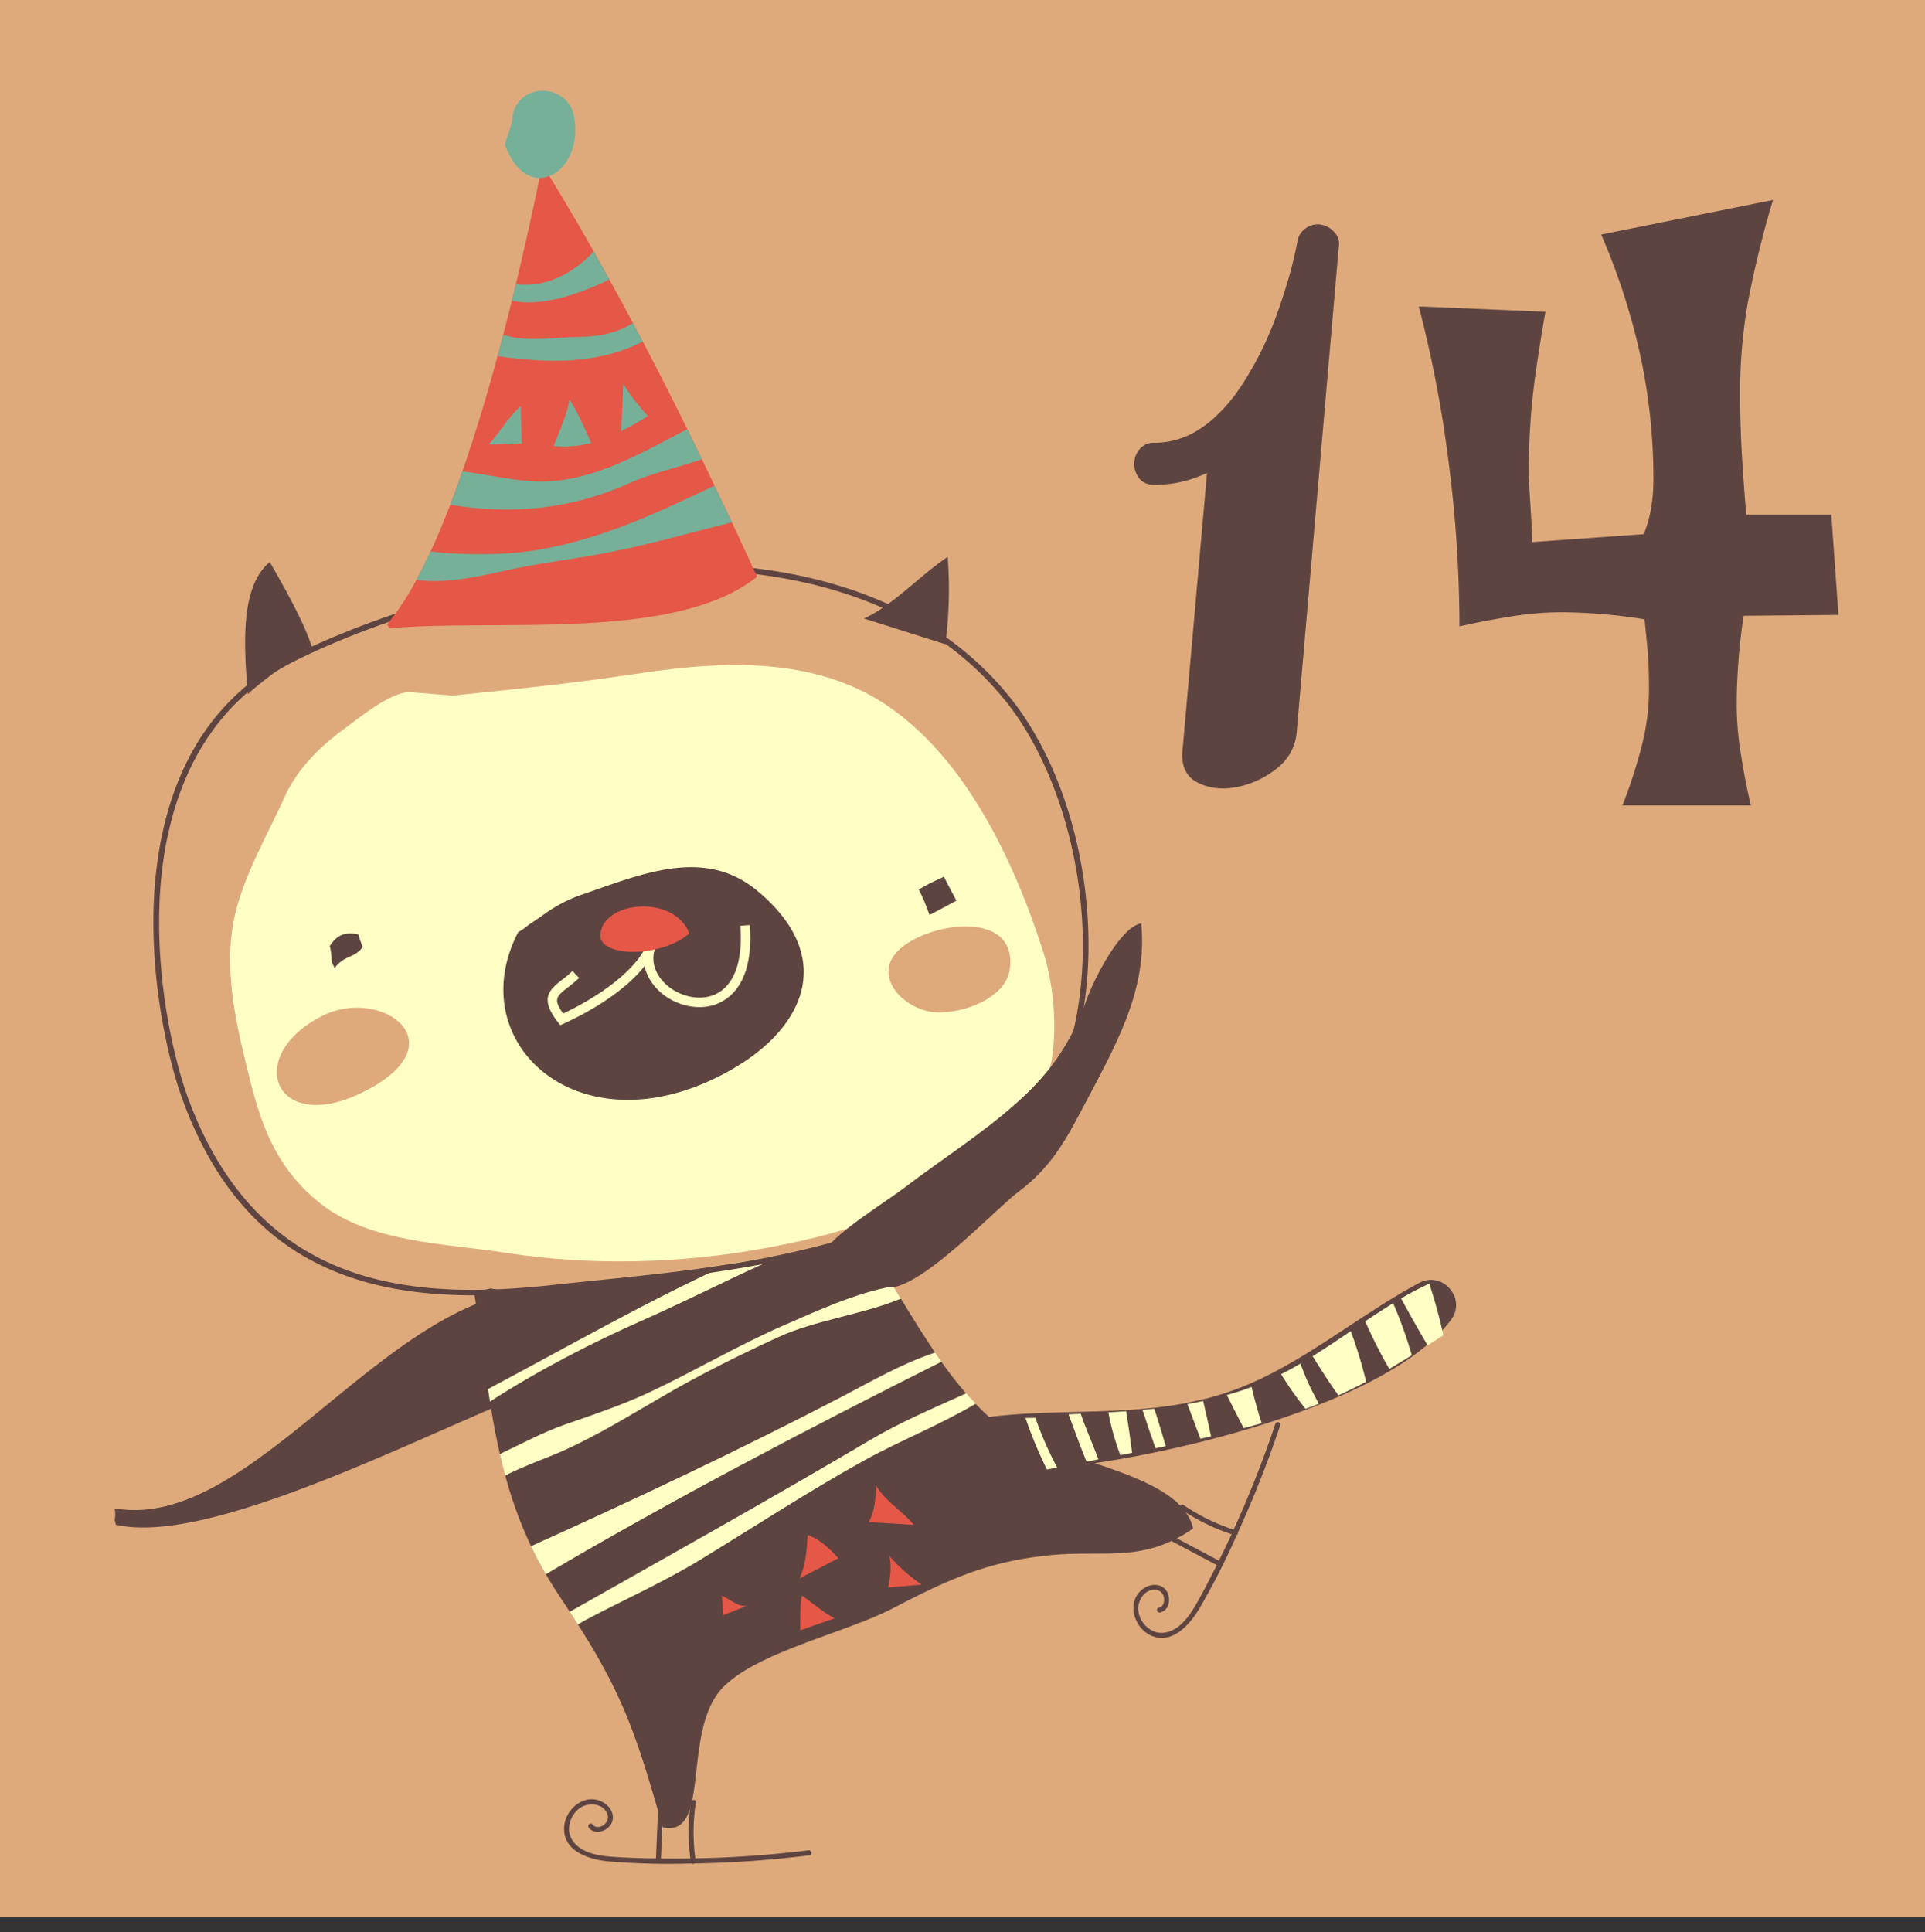 <svg id="Layer_1" data-name="Layer 1" xmlns="http://www.w3.org/2000/svg" viewBox="0 0 832.5 835.59"><rect x="0" y="0" width="832.5" height="835.59" fill="#333333" stroke="none"/><defs><style>.cls-1{fill:#deaa7c;}.cls-2{fill:#ffffc5;}.cls-3{fill:#5e4440;}.cls-4{fill:#e55747;}.cls-5{fill:#76b099;}</style></defs><rect class="cls-1" y="-3.33" width="832.5" height="832.5"/><path class="cls-2" d="M451.29,412.05c-13.74-43.38-39.46-97.52-84.23-115.83-29.14-11.92-61.84-9.41-92.23-4.78-26.44,4-52.62,6.67-79.25,9.37l-18-1.48c-8.42-.46-22.69,11.49-29.16,16.2-10.47,7.62-20,17.31-25.35,29.14C115.54,361.36,104.61,380,101.09,398c-4.51,23.18,1.57,47.15,7.16,69.57,5.39,21.62,12.68,39.09,30.68,53.15,21.49,16.79,53.88,17,79.87,21.07,36.75,5.77,76.47,4.64,113-2.2,36.06-6.75,68.41-16.78,96-41.6,10-9,21.69-19.65,25.56-33.17C457.85,449.09,456.16,427.43,451.29,412.05Z"/><path class="cls-3" d="M516,661c-22.15,15.22-38.23,9.1-62.47,11.61-26,2.68-42.1,9.73-67.43,22.91-20.4,10.61-57.46,18.53-73,33.74-18.86,18.49-5,65.65-26.45,61-11.15-38.91-16.81-56.58-36.72-87.75-1.15-1.8-2.33-3.62-3.54-5.49-1.77-2.73-3.6-5.53-5.51-8.43q-2.57-3.89-4.82-7.78c-2.35-4-4.46-8.08-6.39-12.14a183,183,0,0,1-11.14-30.5c-.84-3.1-1.61-6.18-2.32-9.27-1.75-7.62-3.13-15.22-4.33-22.75-.29-1.81-.56-3.62-.83-5.42-2.14-14.47-3.77-28.71-6.17-42.46a12.64,12.64,0,0,0,1.84-.07,34.65,34.65,0,0,0,5.4-1l.25,0c15.23,3.25,32.5-1.75,47.44-3.43,0,0,2.42-.2,2.65-.22,2-.15,4.07-.35,6.11-.54q5.56-.54,11.14-1.18,10.94-1.28,21.83-2.9,6.63-1,13.25-2.05c9-1.45,18-3,27-4.65l2.61-.48a108.68,108.68,0,0,0,22.09-6.8,9,9,0,0,0,3.67-.11l1.55-.39c5.17,7,10,14.4,14.68,22l3.27,5.29c4.86,7.87,9.69,15.77,14.82,23.32q1.36,2,2.75,4a171.61,171.61,0,0,0,10.65,13.62q2,2.32,4.15,4.53,2.85,3,5.89,5.67C449.44,631.89,510,634.73,516,661Z"/><path class="cls-3" d="M214.08,561C155.37,578.89,103.15,661.66,49.62,652.3a14.38,14.38,0,0,1,0,4.94l.45,2.11c44.57,10.44,151.13-49,194.12-62.6Z"/><path class="cls-2" d="M341.72,542.12c-4.73,1.65-9.15,3.29-12.92,5-16.76,7.65-33.2,16-50,23.43-23.21,10.25-46.6,22.41-66.91,35.57-.29-1.81-.56-3.62-.83-5.42,34.37-18.25,68.33-37.77,103.74-53.94C323.77,545.32,332.75,543.75,341.72,542.12Z"/><path class="cls-2" d="M389.59,561.6c-16.5,6.85-37.09,9.31-52.94,16.61-17.21,7.92-34,16.26-50.27,25.76-13.81,8-27.31,16.35-41.9,23-7.17,3.29-17.37,6.68-26,11.13-.84-3.1-1.61-6.18-2.32-9.27,9.48-4.53,18.95-9.57,28.3-12.82,12.28-4.26,24.82-8.47,36.58-14,19.72-9.29,38.46-20.44,58.45-29.1,12.36-5.35,30.86-14,46.81-16.64Z"/><path class="cls-2" d="M407.16,588.88c-57.85,29-116.75,59.82-171.13,91.91-2.35-4-4.46-8.08-6.39-12.14,45.35-20.48,90-41.54,134.32-64.58,12.14-6.32,26.29-14.54,40.45-19.15Q405.78,586.92,407.16,588.88Z"/><path class="cls-2" d="M422,607c-15.26,9.12-33.13,16.2-47.67,24.24-24.49,13.54-47.86,28.86-71.69,43.39-15.76,9.6-33,17.23-49.27,25.88-.79.42-2,1.1-3.43,2-1.15-1.8-2.33-3.62-3.54-5.49,43.49-24.64,87-48.9,130-74.34,12.7-7.51,26.51-13.39,39.87-19.42.5-.22,1-.47,1.58-.74Q419.84,604.82,422,607Z"/><path class="cls-4" d="M312.62,698.57c.62,4-.42-6.66-.41-8.5,3.26,1.39,6.92,4.91,10.8,4.35Z"/><path class="cls-4" d="M345.73,682.61c2.81-5.86,3.13-12.37,3.57-18.81,5.24,1.84,9.63,6,13.22,10.07Z"/><path class="cls-4" d="M375.71,658.22c2.75-5,3.08-10.6,2.94-16.21,3.64,6.89,11.62,11.35,16.5,17.4Z"/><path class="cls-4" d="M346.08,705c.13-5-.27-10.26.69-15,4.8,3.22,9,7.24,14.16,9.83Z"/><path class="cls-4" d="M384.12,686.49c.86-4.5,1.59-9.49.43-13.65a76.3,76.3,0,0,0,14,12.42Z"/><path class="cls-3" d="M405.19,522.37c-44.88,23.35-100.57,29-147,33.8-6.4.65-12.45,1.27-18.42,1.93-41.22,4.52-72,1.65-96.75-9-29.48-12.7-50.39-36.62-63.93-73.14-6.09-16.45-15.48-54.91-12-94.7C69,360,74.26,341.29,82.79,325.69a99.69,99.69,0,0,1,43.75-42.11c34.26-17.1,92.42-36.41,152.88-39.33,48.42-2.33,114.89,5.56,156.63,56.42,20.92,25.5,33.88,64.52,34.66,104.39.84,42.68-12.78,78.73-37.36,98.9A163,163,0,0,1,405.19,522.37ZM126.06,286.58C84.4,308.26,72.33,350,69.56,381.46c-3.45,39.35,5.82,77.37,11.85,93.62,30.73,82.91,97.17,87.26,158.1,80.57,6-.66,12-1.27,18.44-1.93,46.2-4.73,101.64-10.4,146.12-33.54a160.27,160.27,0,0,0,27.72-18.13c24-19.68,37.29-55,36.47-96.94-.77-38.75-13.83-78.17-34.11-102.88-41.09-50.07-106.76-57.83-154.62-55.52-60.07,2.89-117.85,22.08-151.89,39.07Z"/><path class="cls-3" d="M155,404.13c-6.9-1.63-9.93,1.31-12.4,5q.16.6.3,1.2a36.84,36.84,0,0,1,.59,5.88,23.13,23.13,0,0,1,1.21,2.44c4.31-5.77,8.7-4.21,12.15-9.13A52.13,52.13,0,0,1,155,404.13Z"/><path class="cls-3" d="M404.09,381.08c-1.49.71-3,1.44-4.44,2.23-.66.36-3.44,2.24-1.68.91-.21.16-.43.3-.64.45a86,86,0,0,1,4.63,11c4.25-2.14,11.31-6,11.66-6.18-.32-.61-3.32-6.29-5.44-10.36C406.82,379.8,405.45,380.43,404.09,381.08Z"/><path class="cls-1" d="M385.2,415.61c-4.78,11.15,9.11,22.48,21.22,22.25,13.66-.25,28.67-7.74,30.26-18.39C441.08,390.08,391.87,400.09,385.2,415.61Z"/><path class="cls-1" d="M139.28,439.36C105.1,456.75,118.74,491,156.5,472.52,199.6,451.43,164.94,426.31,139.28,439.36Z"/><path class="cls-3" d="M327.38,385.12c-22.94-19-50.37-6.92-75.19,1.57a63,63,0,0,0-16.74,8.59c-2.24,1.62-4.55,3.14-6.85,4.67a26.11,26.11,0,0,1-4.51,3.18c-25.4,49.05,28.74,96.84,93.56,58.65C348.23,443.76,361.61,413.51,327.38,385.12Z"/><path class="cls-2" d="M250.29,439.51q-3.25,1.68-6.51,3.17l-1.48.67-1-1.29c-7.65-9.92-4.39-13.58,1.89-18.44a57.1,57.1,0,0,0,4.43-3.7l2.82,3a60.13,60.13,0,0,1-4.74,4c-4.94,3.82-6.65,5.14-2.13,11.39,17.24-8.13,42.91-25.34,36.55-41.69l3.82-1.49C290.43,411.74,271.08,428.69,250.29,439.51Z"/><path class="cls-2" d="M311.86,433.3a20.25,20.25,0,0,1-2.53,1.1c-9.53,3.33-21.65-.94-27.6-9.72-5.09-7.5-4.28-16.09,2.21-23.57l3.09,2.68C280,412,282.79,419,285.12,422.38c4.87,7.19,15.13,10.85,22.86,8.15,9.09-3.18,13.41-13.9,12.18-30.18l4.08-.31C325.88,421.67,318.1,430.05,311.86,433.3Z"/><path class="cls-4" d="M259.66,404.33c-.48,9.61,26,10.08,38.45-.66C291.56,386.57,260.42,389.55,259.66,404.33Z"/><path class="cls-3" d="M125.76,285.22a28.68,28.68,0,0,1,9.18-5.17c-3.09-10.21-11.9-26-18.29-37-13,10.8-11.1,36.55-9.51,57.11C113,294.85,119.65,290.29,125.76,285.22Z"/><path class="cls-3" d="M373.6,267.46c12.45-5.5,24.13-18.58,36.24-26.63a184.69,184.69,0,0,1-1,37.78Z"/><path class="cls-4" d="M278,147.74c6.56,12.53,13,25.19,19.21,37.86q3.19,6.47,6.33,13Q306.29,204.3,309,210q3.81,8,7.52,15.89,5.54,11.81,10.89,23.5c-35.08,28.24-112.51,18.12-158.88,22.32l-1.15-1.63a117.68,117.68,0,0,0,12.7-19.31c2.08-3.86,4.13-8,6.13-12.31,3-6.35,5.78-13.16,8.52-20.26q2.72-7.06,5.28-14.48c5.6-16.1,10.69-33.18,15.16-49.72.84-3.11,1.65-6.2,2.45-9.25,1.32-5,2.57-10,3.76-14.83.6-2.41,1.17-4.79,1.74-7.13,5.2-21.69,9.09-40.33,11.42-51.6,7.57,12.19,15,24.73,22.2,37.52q3.42,6,6.77,12.13,5.16,9.33,10.17,18.8C275.13,142.35,276.55,145.05,278,147.74Z"/><path class="cls-5" d="M221.79,49.62a11,11,0,0,0-.26,2.79l-3.18,10.08c9.46,26.7,34.2,12.63,30-11.79C245.88,36.12,224.93,35.16,221.79,49.62Z"/><path class="cls-5" d="M309,210q3.81,8,7.52,15.89c-17.36,4.28-35.14,9.44-52.59,12.87-15.15,3-30.17,4.62-45.08,7.92-8.92,2-26.49,6.13-38.77,4.09,2.08-3.86,4.13-8,6.13-12.31,3.19.43,6.34.76,9.38.89,13.06.54,25.27.56,38.23-1.76C260.73,232.83,284.56,221.66,309,210Z"/><path class="cls-5" d="M297.17,185.6q3.19,6.47,6.33,13c-10.27,3.64-21.51,5.91-31.09,10.26-24.93,11.31-51.19,13.92-77.66,9.42q2.72-7.06,5.28-14.48c11.5,1.56,23.25,4.33,33.26,4.44C256.29,208.45,277,196.1,297.17,185.6Z"/><path class="cls-5" d="M225.68,191.76c-.26-5.39-.3-10.84-.52-16.09-5.4,4.72-8.93,11.33-13.78,16.54C216.11,192.33,220.92,191.75,225.68,191.76Z"/><path class="cls-5" d="M255.09,191.68l.6-.19c-2.88-6.37-5.68-12.78-9.34-18.68-1.17,6.51-4.37,13.46-6.88,20.06A44.15,44.15,0,0,0,255.09,191.68Z"/><path class="cls-5" d="M280.19,179.94c-3.86-4.41-7.74-8.88-10.67-14.09-.17,6.65-.61,13.81-.86,20.54A112.5,112.5,0,0,0,280.19,179.94Z"/><path class="cls-5" d="M278,147.74c-19.53,9.77-40.36,9.52-62.77,6.29.84-3.11,1.65-6.2,2.45-9.25,10,3.36,23.11,1,32.46.93,10-.09,17.09-2,23.6-6C275.13,142.35,276.55,145.05,278,147.74Z"/><path class="cls-5" d="M263.53,120.87C251.36,126.83,234,133,221.4,130c.6-2.41,1.17-4.79,1.74-7.13,13.06,1.56,24.69-4.57,33.62-14.08Q260.18,114.77,263.53,120.87Z"/><path class="cls-3" d="M422.11,613.57c39.57-6.25,78.3,2.08,118.39-15.16,25.55-11,48.75-30.58,73.23-43.61,10.09-5.37,20.62,6.7,13.84,15.91-29.73,40.4-140.54,62.5-173.39,64.08Z"/><path class="cls-2" d="M457.18,634.61a153.27,153.27,0,0,1-9.39-21.46c-1.43,0-2.87.05-4.3.05a184.66,184.66,0,0,0,9.31,22.3Z"/><path class="cls-2" d="M475.05,631.1c-2.64-7-5.9-14.34-7.67-19.71l-5.27.26c2.56,6.82,5,13.68,7.77,20.45Z"/><path class="cls-2" d="M489.62,628.3c-.82-6-1.62-12-2.61-18-2.56.18-5.11.34-7.67.48A108.85,108.85,0,0,0,484,627.94c.18.45.36.89.53,1.33Z"/><path class="cls-2" d="M504.14,625.41c-1.5-5.42-3.27-10.81-4.92-16.19-1.7.18-3.41.34-5.12.5q2.68,8.34,5.64,16.58Z"/><path class="cls-2" d="M523.75,621.14c-1.07-5.1-2.24-10.19-3.42-15.28-2.26.5-4.53.94-6.81,1.34,1.9,5,3.73,10,5.65,15Z"/><path class="cls-2" d="M545.67,615.47c-.51-1.48-1-2.94-1.41-4.37-1.11-3.74-2.09-7.52-3-11.3q-5.26,2-10.69,3.49c2.42,4.8,4.81,9.62,7.34,14.34Q541.77,616.6,545.67,615.47Z"/><path class="cls-2" d="M570.31,607.08c-1.87-3.67-3.86-7.3-5.25-10.63-.93-2.24-1.81-4.49-2.69-6.75-1.61.94-3.22,1.87-4.86,2.76q-1.72.93-3.48,1.8a151.91,151.91,0,0,0,10.54,15Q567.46,608.22,570.31,607.08Z"/><path class="cls-2" d="M590.8,597.54a191.14,191.14,0,0,0-6.66-21.89c-5.45,3.69-10.9,7.37-16.48,10.85,3,4.79,7,11.15,11.13,16.93Q584.87,600.69,590.8,597.54Z"/><path class="cls-2" d="M610.55,586.1a181.07,181.07,0,0,0-8.07-22.52c-3.72,2.29-7.37,4.68-11,7.08l-1.09.73A213.71,213.71,0,0,0,600.82,592Q605.73,589.08,610.55,586.1Z"/><path class="cls-2" d="M624.22,577.44a230.35,230.35,0,0,0-6.09-22.31,130,130,0,0,0-12.21,6.39c3.74,6.85,7.55,13.66,11.49,20.28C619.68,580.35,622,578.9,624.22,577.44Z"/><path class="cls-3" d="M382.09,556.42c12.92,4.63,47.83-33.15,58.43-41.09,13.38-10,19.76-21.08,27.35-35.5,14.17-26.92,28.6-51.23,25.68-80.52-8.93,1.43-20.29,23.73-23.6,32.9-6.65,18.47-15.22,31.17-29.56,44.09-15.3,13.8-32.64,24.66-48.91,37.06-9.64,7.35-32.54,21-36.44,30.08Z"/><path class="cls-3" d="M349.59,800.18a467.84,467.84,0,0,1-48.9,3.47,84.65,84.65,0,0,1,.25-24.21c.2-1.37-1.94-1.44-2.15-.09a86.67,86.67,0,0,0-.25,24.34q-6.36.07-12.7,0,.44-10.86.88-21.72a1.07,1.07,0,0,0-2.14-.09q-.43,10.89-.89,21.77l-2.73,0c-5.41-.13-10.84-.29-16.24-.69-4-.3-8.2-.87-11.87-2.64-3.46-1.66-6.46-4.72-6.74-8.73a11.36,11.36,0,0,1,4.47-9.56c3.47-2.59,9.37-2.46,11.72,1.65a4,4,0,0,1-.93,5.28c-1.52,1.24-3.79,1.73-5.14,0-.86-1.08-2.44.38-1.58,1.46,2.4,3,6.91,1.83,9.1-.84,2.7-3.32.91-7.72-2.39-9.84-7.9-5.09-17.21,2.41-17.4,10.87-.24,10.18,11,13.56,19.2,14.35a308.11,308.11,0,0,0,36,.91,1.12,1.12,0,0,0,1.18,0l3.47-.08q23.22-.57,46.29-3.46C351.44,802.1,351,800,349.59,800.18Z"/><path class="cls-3" d="M551.52,615.85a466.85,466.85,0,0,1-18,45.64,84.66,84.66,0,0,1-21.71-10.68c-1.14-.78-2.14,1.12-1,1.89a86.73,86.73,0,0,0,21.82,10.75q-2.65,5.76-5.48,11.46L508,664.73a1.07,1.07,0,0,0-1,1.89l19.24,10.21L525,679.27c-2.45,4.83-4.94,9.66-7.63,14.36-2,3.5-4.33,7-7.5,9.58-3,2.4-7.05,3.79-10.79,2.31a11.34,11.34,0,0,1-6.68-8.16c-.84-4.25,1.83-9.52,6.55-9.87a3.94,3.94,0,0,1,4.35,3.12c.46,1.91-.08,4.17-2.2,4.65-1.35.31-.71,2.36.63,2.06,3.77-.86,4.64-5.45,3.17-8.58-1.81-3.87-6.56-4.15-9.89-2.1-8,4.94-5.27,16.58,2.28,20.41,9.07,4.61,17-4.1,21.22-11.14a308.8,308.8,0,0,0,16.36-32.07,1.13,1.13,0,0,0,.49-1.08l1.42-3.16q9.51-21.21,16.88-43.29C554.05,615,552,614.55,551.52,615.85Z"/><path class="cls-3" d="M631.17,270.9a557.8,557.8,0,0,0-4.6-70.34,524,524,0,0,0-13-68.05l54.77,2.3q-5,28.75-6.12,43.13t-1.15,27q0,1.15.76,13t.77,16.48L710.84,231q4.21-10,4.21-23.76a251.23,251.23,0,0,0-5.74-53.86,283.64,283.64,0,0,0-16.85-51.95l74.3-14.95A448.33,448.33,0,0,0,756,130.21a223,223,0,0,0-3.45,40.25q0,13,.77,26.26t1.91,25.88H792l3.07,43.32-41,.38A260.34,260.34,0,0,0,751.06,305,136.63,136.63,0,0,0,753,326.87q1.9,11.88,4.21,21.46H701.65a220.72,220.72,0,0,0,8.43-26.06,99.55,99.55,0,0,0,3.06-24.15c0-3.84-.07-7.41-.19-10.74s-.71-9.83-1.73-19.55a230.89,230.89,0,0,0-36.38-3.06A138.68,138.68,0,0,0,653,266.68Q641.12,268.6,631.17,270.9Z"/><path class="cls-3" d="M522,204.51a52.54,52.54,0,0,1-22.72,5.16c-3,0-5.26-1-6.67-2.88a10.3,10.3,0,0,1-2.12-6.22,9.86,9.86,0,0,1,2.27-6.21,7.82,7.82,0,0,1,6.52-2.88q14.84,0,27.26-12.13A71.41,71.41,0,0,0,537,166.62a147.15,147.15,0,0,0,9.54-17,166.62,166.62,0,0,0,6.67-16.52q2.73-8,4.54-14.4c1.21-4.25,2.32-9,3.33-14.25a8.48,8.48,0,0,1,3.64-5.76,8.74,8.74,0,0,1,6.66-1.52,10,10,0,0,1,5.76,3.34,7.34,7.34,0,0,1,1.82,6.36l-18.18,209.8a22,22,0,0,1-8.93,15.91,39.67,39.67,0,0,1-17.42,7.89q-9.4,1.65-16.66-2.13t-6.37-13.79Z"/></svg>